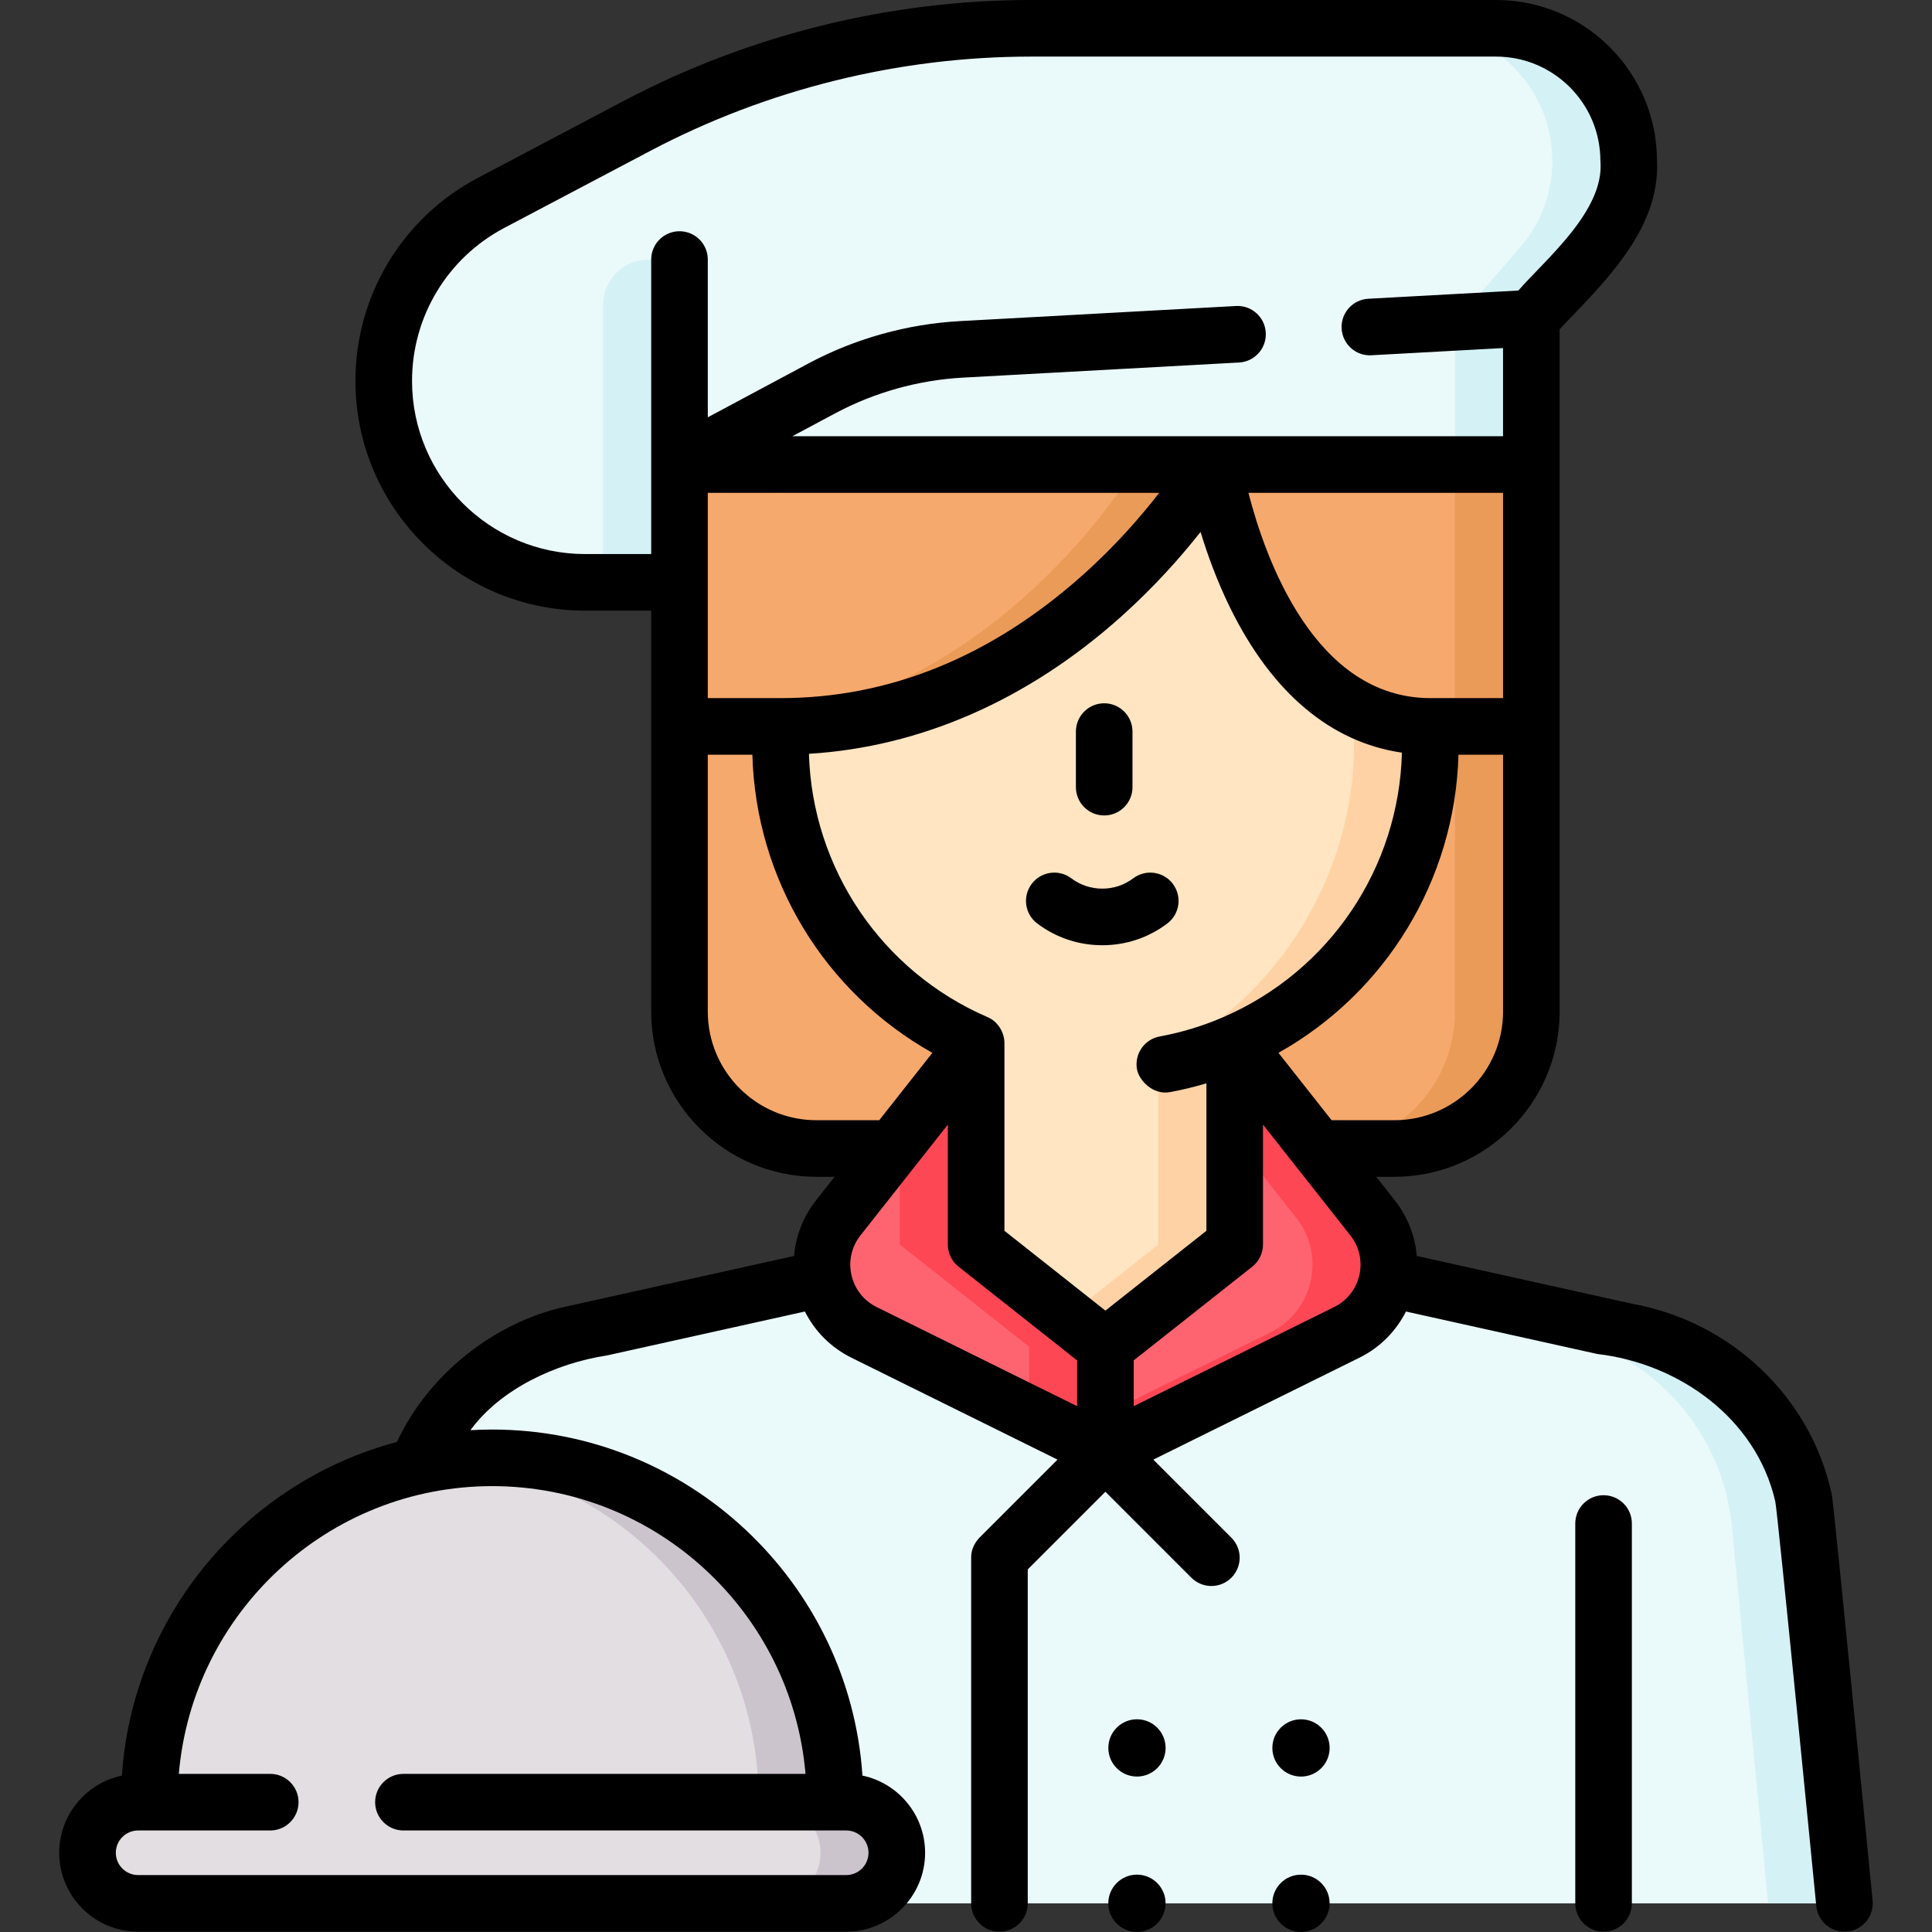 <svg xmlns="http://www.w3.org/2000/svg" id="Capa_1" height="512" viewBox="0 0 512.088 512.088" width="512"><rect x="0" y="0" width="512.088" height="512.088" fill="#333333" stroke="none"/><g><g><path d="m180.106 123.127v144.994c0 20.047 16.252 36.299 36.299 36.299h153.186c20.047 0 36.299-16.252 36.299-36.299v-144.994z" fill="#f6a96c"></path><path d="m385.652 123.127v144.994c0 20.047-16.252 36.299-36.299 36.299h20.238c20.047 0 36.299-16.252 36.299-36.299v-144.994z" fill="#ea9b58"></path><path d="m488.882 504.5h-391.768l9.6-99.869c2.403-24.996 20.626-45.602 45.14-51.044l106.877-23.725h68.533l106.877 23.725c24.514 5.442 42.737 26.048 45.14 51.044z" fill="#eaf9fa"></path><path d="m479.282 404.63c-2.403-24.996-20.626-45.602-45.14-51.044l-106.877-23.725h-20.238l106.877 23.725c24.514 5.442 42.737 26.048 45.14 51.044l9.6 99.87h20.238z" fill="#d4f2f6"></path><path d="m405.89 84.331 16.484-17.856c5.992-6.491 9.32-15.001 9.32-23.836 0-19.407-15.732-35.139-35.139-35.139h-123.245c-36.409 0-72.269 8.88-104.471 25.871l-38.659 20.399c-17.51 9.239-28.468 27.41-28.468 47.208 0 29.479 23.898 53.377 53.377 53.377h25.015v-31.225z" fill="#eaf9fa"></path><path d="m396.555 7.5h-20.238c19.407 0 35.139 15.732 35.139 35.139 0 8.834-3.328 17.344-9.32 23.836l-16.484 18.964-205.548 37.691.002-54.339h-8.241c-6.627 0-11.999 5.372-11.999 11.999v73.565h20.238v-31.225l225.786-38.799 16.484-17.856c5.992-6.491 9.32-15.001 9.32-23.836 0-19.407-15.732-35.139-35.139-35.139z" fill="#d4f2f6"></path><path d="m327.265 271.839h-68.533v58.023l34.266 27.086 34.267-27.086z" fill="#ffe5c2"></path><path d="m307.027 271.839v58.023l-24.148 19.087 10.119 7.999 34.267-27.086v-58.023z" fill="#fed2a4"></path><path d="m293.098 283.521h-.2c-47.508 0-86.02-38.513-86.02-86.02v-74.374h172.241v74.373c0 47.508-38.513 86.021-86.021 86.021z" fill="#ffe5c2"></path><path d="m358.881 123.127v74.373c0 37.976-24.61 73.131-58.751 85.71 44.215-3.581 78.988-40.573 78.988-85.71v-74.373z" fill="#fed2a4"></path><path d="m206.878 123.127v69.417c74.51 0 114.725-69.417 114.725-69.417z" fill="#f6a96c"></path><path d="m301.364 123.127s-32.961 56.89-94.487 67.665v1.752c74.51 0 114.725-69.417 114.725-69.417z" fill="#ea9b58"></path><path d="m321.602 123.127s10.725 69.417 57.517 69.417l6.534-69.417z" fill="#f6a96c"></path><path d="m292.998 356.948v27.844l-63.974-31.634c-11.409-5.641-14.728-20.356-6.846-30.349l36.554-46.345v53.398z" fill="#fe646f"></path><path d="m258.732 329.862v-53.399l-20.238 25.659v27.74l34.266 27.086v17.836l20.238 10.008v-27.844z" fill="#fd4755"></path><path d="m292.998 356.948v27.844l63.974-31.634c11.409-5.641 14.728-20.356 6.846-30.349l-36.554-46.345v53.398z" fill="#fe646f"></path><path d="m363.819 322.808-36.554-46.345v25.659l16.316 20.687c7.882 9.993 4.563 24.707-6.846 30.349l-43.737 21.627v10.007l63.974-31.634c11.409-5.642 14.729-20.356 6.847-30.35z" fill="#fd4755"></path><path d="m130.453 386.407c-50.189 0-90.876 40.686-90.876 90.875v.396h181.751v-.396c0-50.189-40.686-90.875-90.875-90.875z" fill="#e2dee2"></path><path d="m130.453 386.407c-3.421 0-6.796.195-10.119.564 45.426 5.034 80.756 43.544 80.756 90.312v.396h20.238v-.396c0-50.19-40.686-90.876-90.875-90.876z" fill="#cbc4cc"></path><path d="m224.294 504.5h-187.682c-7.407 0-13.411-6.004-13.411-13.411 0-7.407 6.004-13.411 13.411-13.411h187.682c7.407 0 13.411 6.004 13.411 13.411 0 7.407-6.005 13.411-13.411 13.411z" fill="#e2dee2"></path><path d="m224.294 477.678h-20.238c7.407 0 13.411 6.004 13.411 13.411 0 7.407-6.004 13.411-13.411 13.411h20.238c7.407 0 13.411-6.004 13.411-13.411 0-7.407-6.005-13.411-13.411-13.411z" fill="#cbc4cc"></path><path d="m180.106 123.127 37.697-20.17c11.421-6.111 24.042-9.645 36.975-10.353l151.111-8.273v38.796z" fill="#eaf9fa"></path><path d="m385.652 85.439v37.688h20.238v-38.796z" fill="#d4f2f6"></path></g><g><ellipse cx="301.441" cy="463.313" rx="7.591" ry="7.591" transform="matrix(.707 -.707 .707 .707 -239.322 348.852)"></ellipse><ellipse cx="344.924" cy="463.313" rx="7.591" ry="7.591" transform="matrix(.707 -.707 .707 .707 -226.586 379.599)"></ellipse><ellipse cx="301.441" cy="504.497" rx="7.591" ry="7.591" transform="matrix(.707 -.707 .707 .707 -268.443 360.915)"></ellipse><ellipse cx="344.924" cy="504.497" rx="7.591" ry="7.591" transform="matrix(.707 -.707 .707 .707 -255.707 391.662)"></ellipse><path d="m496.352 503.782s-10.263-105.096-10.816-107.631c-5.525-25.844-26.722-45.917-53.11-50.625l-56.904-12.631c-.442-5.311-2.42-10.427-5.816-14.731l-4.925-6.244h4.811c24.151 0 43.8-19.648 43.8-43.8l-.002-180.856c11.292-11.897 26.72-26.283 25.804-44.624 0-23.512-19.128-42.64-42.639-42.64h-123.245c-37.483 0-74.819 9.246-107.971 26.738l-38.66 20.399c-20.026 10.567-32.467 31.198-32.467 53.842 0 33.567 27.309 60.876 60.876 60.876h17.515v106.265c0 24.151 19.648 43.8 43.8 43.8h4.81l-4.925 6.244c-3.396 4.305-5.373 9.421-5.815 14.731l-60.245 13.373c-19.035 4.044-36.659 17.953-45.011 35.926-39.99 10.622-70.052 45.86-72.91 88.435-9.472 1.99-16.606 10.406-16.606 20.46 0 11.53 9.38 20.911 20.911 20.911h187.682c11.53 0 20.911-9.381 20.911-20.911 0-10.055-7.135-18.47-16.606-20.46-3.434-51.153-46.138-91.721-98.146-91.721-1.935 0-3.856.062-5.764.173 7.921-10.841 22.474-17.721 36.261-19.827l52.388-11.629c2.652 5.266 6.941 9.576 12.362 12.256l54.603 27-20.694 20.694c-1.066 1.148-2.238 2.917-2.197 5.306v91.62c0 4.142 3.358 7.5 7.5 7.5s7.5-3.358 7.5-7.5v-88.516l20.586-20.586 22.783 22.783c1.464 1.464 3.384 2.197 5.303 2.197s3.839-.732 5.303-2.197c2.929-2.929 2.929-7.678 0-10.606l-20.694-20.694 54.603-27c5.421-2.68 9.71-6.99 12.362-12.256l50.722 11.259c21.518 2.506 42.066 16.921 47.163 39.055.598 2.408 10.875 107.28 10.875 107.28.373 3.879 3.638 6.783 7.457 6.783h.001s.001 0 .001 0c.24 0 .482-.011.727-.035 4.123-.399 7.144-4.063 6.748-8.186zm-126.759-206.862h-16.642l-14.086-17.86c28.562-16.021 46.819-45.945 47.712-79.02h11.817v68.08c0 15.88-12.92 28.8-28.801 28.8zm-103.359 29.309v-49.676c.015-2.831-1.664-5.827-4.582-7.004-28.016-12.159-46.35-39.359-47.235-69.748 29.641-1.813 58.113-14.291 82.768-36.38 8.928-7.999 15.947-15.973 21.029-22.426 1.831 6.012 4.385 13.06 7.869 20.149 11.063 22.504 26.689 35.618 45.504 38.351-.77 30.507-19.13 57.849-47.24 70.054-.003.001-.006.003-.009.004-.018.008-.036.017-.054.025-.001 0-.002.001-.003.002-5.407 2.345-11.089 4.075-16.89 5.142-4.074.75-6.769 4.659-6.019 8.733.516 2.838 4.154 6.85 8.733 6.019 3.258-.599 6.484-1.381 9.66-2.325v39.08l-26.767 21.159zm112.89-141.189c-30.683 0-43.782-37.132-48.216-54.41h67.486v54.41zm-191.52-54.41h119.651c-4.75 6.14-11.599 14.069-20.432 21.935-24.201 21.549-51.1 32.476-79.948 32.476h-19.27v-54.411zm-32.515 16.225c-25.296 0-45.876-20.58-45.876-45.877 0-17.064 9.375-32.612 24.467-40.575l38.66-20.399c31.002-16.358 65.917-25.004 100.97-25.004h123.245c15.24 0 27.639 12.399 27.639 27.64 1.183 13.079-14.351 25.919-21.751 34.369l-39.759 2.177c-4.136.227-7.305 3.763-7.079 7.899s3.765 7.313 7.899 7.079l34.886-1.91v23.374h-188.369l11.32-6.057c10.384-5.556 22.088-8.833 33.848-9.477l73.234-4.009c4.136-.227 7.305-3.763 7.079-7.899s-3.75-7.311-7.899-7.079l-73.234 4.009c-13.933.763-27.8 4.646-40.104 11.229l-26.659 14.264v-41.818c0-4.142-3.358-7.5-7.5-7.5s-7.5 3.358-7.5 7.5l-.002 78.064zm61.315 150.065c-15.88 0-28.8-12.919-28.8-28.8v-68.08h11.817c.892 33.079 19.149 63.003 47.71 79.021l-14.086 17.859zm-2.899 173.258h-106.572c-4.142 0-7.5 3.358-7.5 7.5s3.358 7.5 7.5 7.5h117.361c3.259 0 5.911 2.651 5.911 5.911s-2.652 5.911-5.911 5.911h-187.682c-3.259 0-5.911-2.652-5.911-5.911s2.651-5.911 5.911-5.911h35.018c4.142 0 7.5-3.358 7.5-7.5s-3.358-7.5-7.5-7.5h-24.229c3.619-42.658 39.473-76.271 83.052-76.271s79.432 33.613 83.052 76.271zm12.178-132.214c-.835-3.701.034-7.532 2.383-10.511l23.166-29.37v31.779c0 2.294 1.05 4.461 2.849 5.884l31.417 24.839v12.131l-53.15-26.282c-3.401-1.682-5.83-4.768-6.665-8.47zm127.965 8.47-53.15 26.282v-12.136l31.417-24.834c1.799-1.422 2.849-3.59 2.849-5.884v-31.779l23.165 29.371c2.35 2.979 3.219 6.81 2.384 10.511s-3.263 6.787-6.665 8.469z"></path><path d="m425.036 396.316c-4.142 0-7.5 3.358-7.5 7.5v100.684c0 4.142 3.358 7.5 7.5 7.5s7.5-3.358 7.5-7.5v-100.684c0-4.142-3.358-7.5-7.5-7.5z"></path><path d="m292.674 216.142c4.142 0 7.5-3.358 7.5-7.5v-14.731c0-4.142-3.358-7.5-7.5-7.5s-7.5 3.358-7.5 7.5v14.731c0 4.142 3.357 7.5 7.5 7.5z"></path><path d="m309.4 244.778c3.307-2.494 3.966-7.197 1.472-10.504s-7.197-3.967-10.504-1.472c-2.375 1.791-5.211 2.738-8.204 2.738-2.985 0-5.825-.949-8.212-2.744-3.31-2.489-8.013-1.824-10.502 1.486-2.49 3.311-1.824 8.012 1.486 10.502 5.007 3.766 10.964 5.756 17.228 5.756 6.278 0 12.238-1.993 17.236-5.762z"></path></g></g></svg>